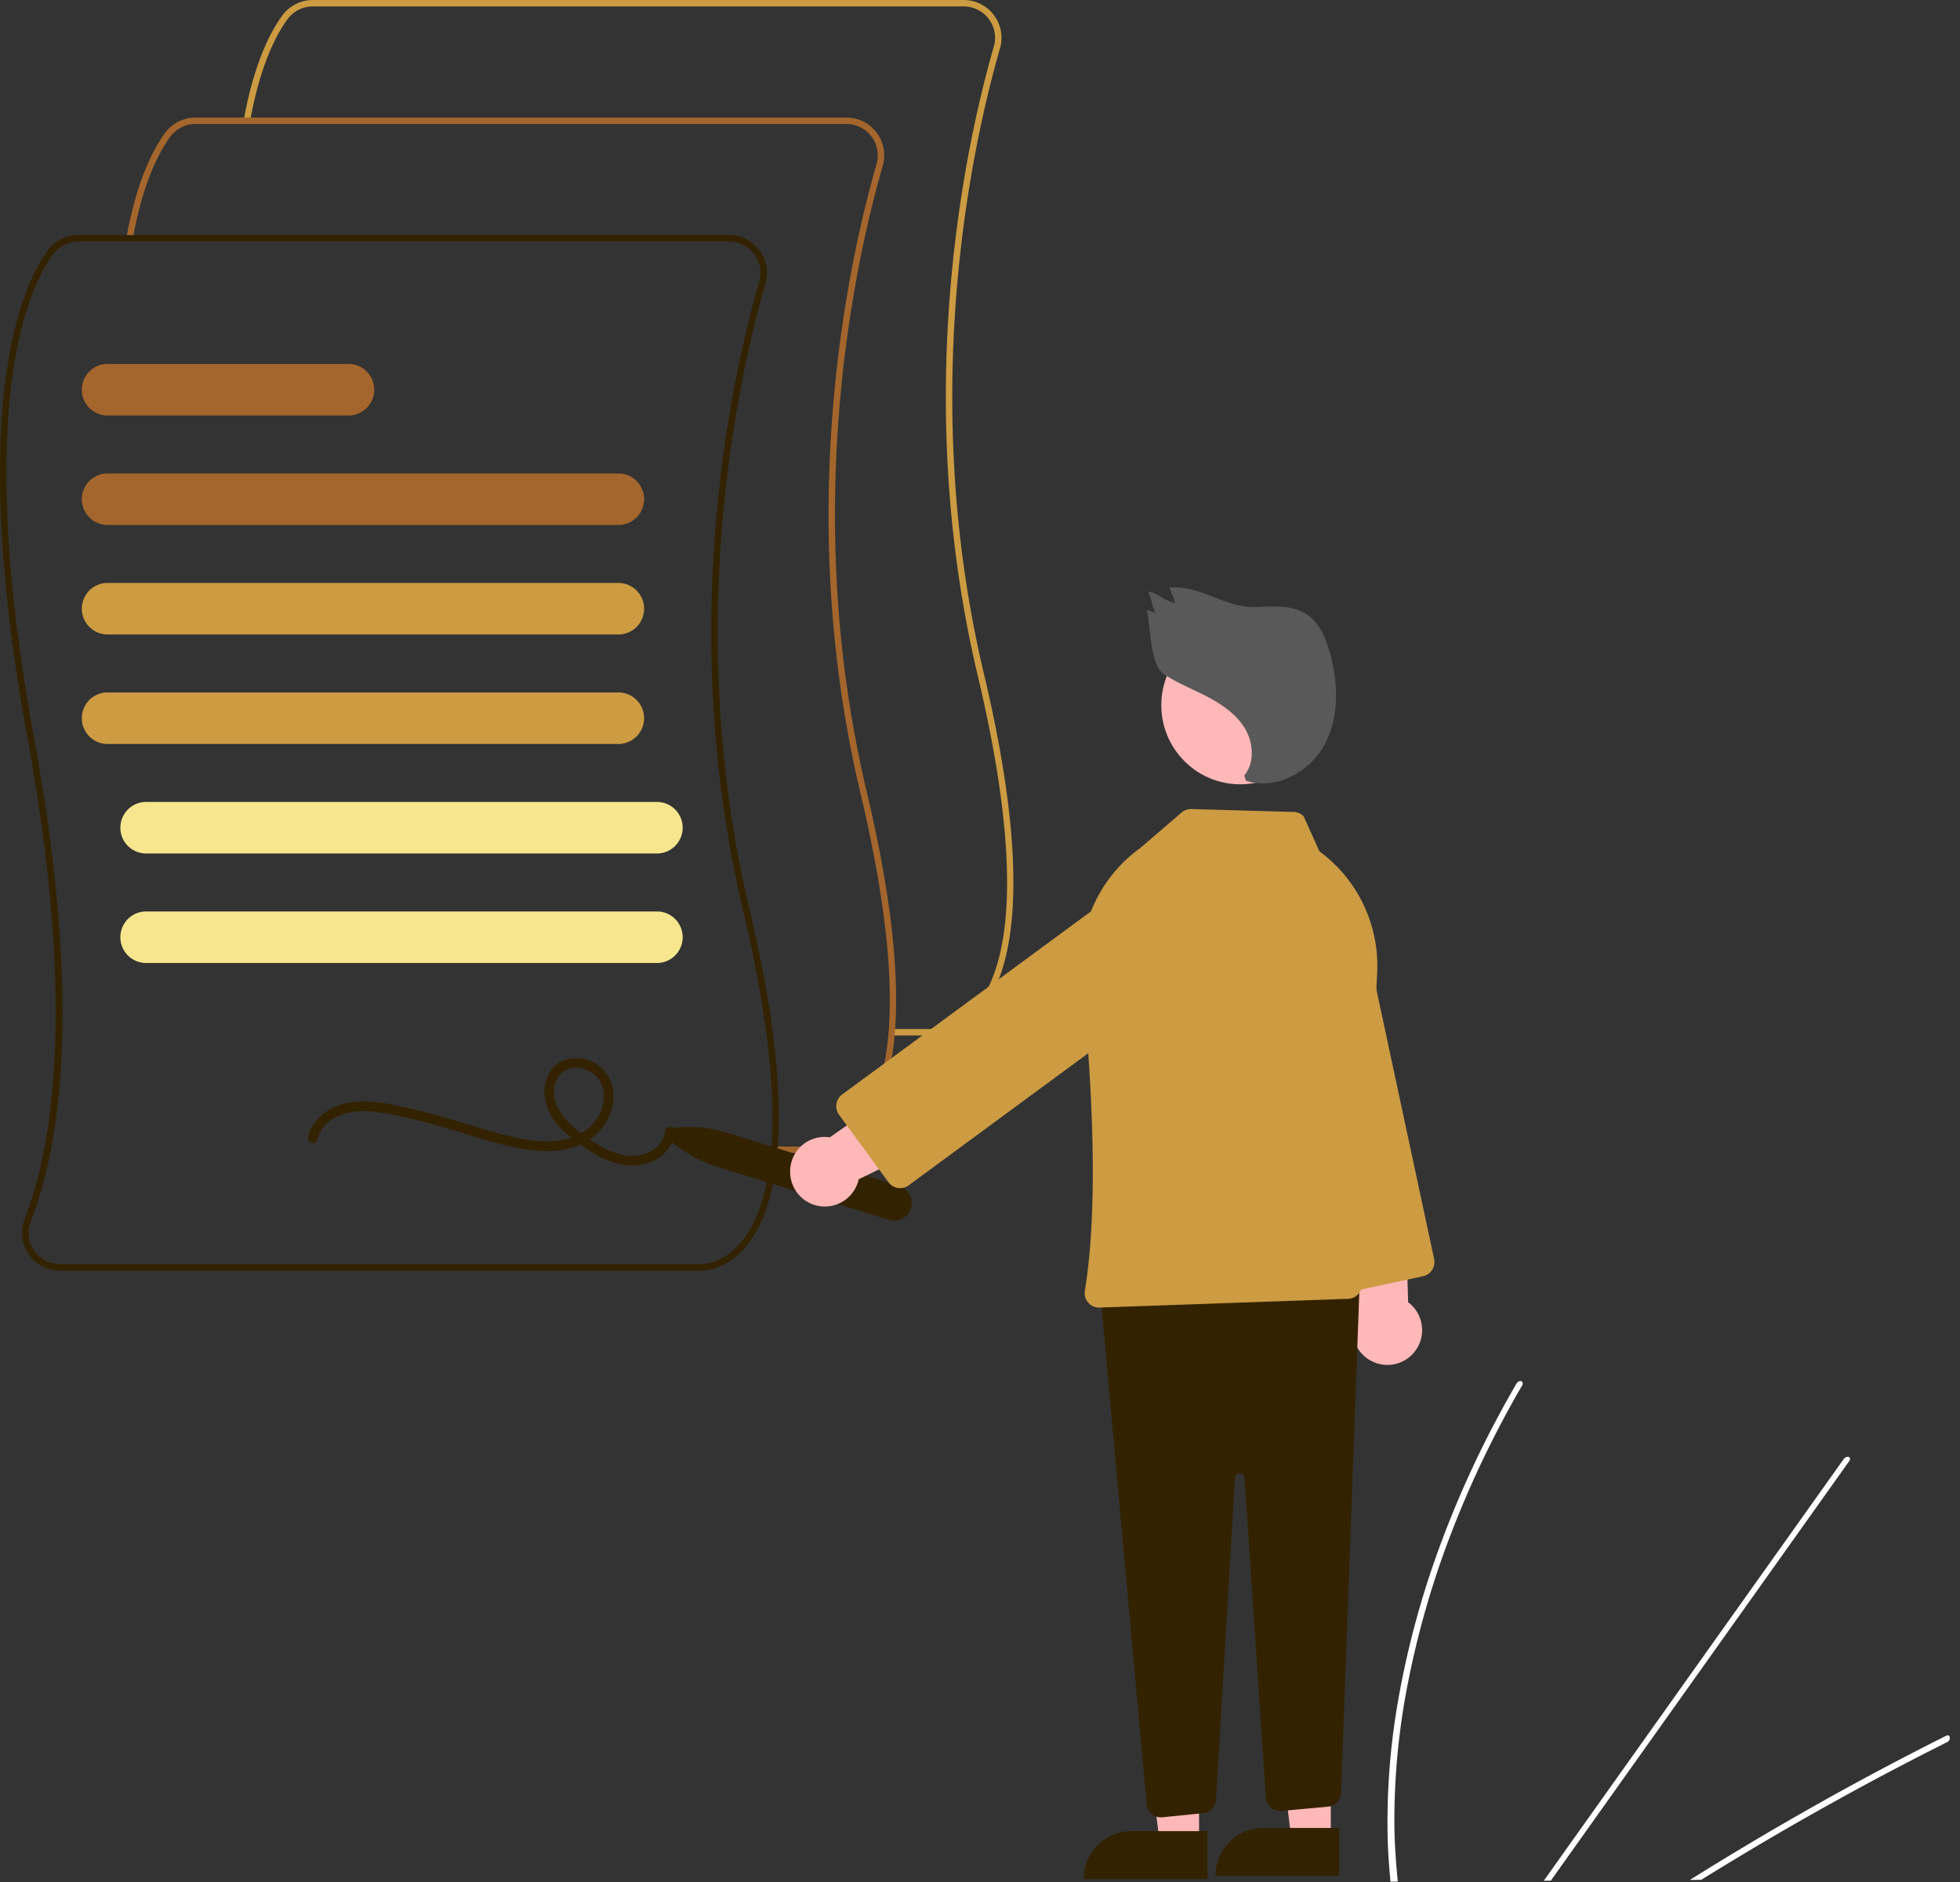 <svg xmlns="http://www.w3.org/2000/svg" width="300" height="288" fill="none"><rect width="100%" height="100%" fill="#333333" stroke="none"/><path fill="#CC9B42" d="M143.262 158.454c-.056 0-.091-.001-.103-.002l-6.671.001v-.986h6.695c.155.006 3.318.095 6.232-3.448 4.342-5.281 7.908-18.354.236-50.644-10.315-43.419-1.712-81.776 2.466-96.252a4.816 4.816 0 0 0-.778-4.223 4.8 4.8 0 0 0-3.836-1.914h-99.63a4.81 4.81 0 0 0-3.885 1.981c-1.77 2.44-4.198 7.127-5.718 15.602l-.968-.174c1.553-8.66 4.06-13.484 5.89-16.007A5.807 5.807 0 0 1 47.874 0h99.63a5.767 5.767 0 0 1 4.622 2.307 5.793 5.793 0 0 1 .937 5.09c-4.156 14.4-12.715 52.56-2.454 95.75 7.78 32.744 4.04 46.1-.467 51.539-2.973 3.587-6.249 3.768-6.879 3.768Z"/><path fill="#A4662C" d="M125.311 176.444c-.056 0-.091-.002-.103-.003l-6.671.001v-.986h6.695c.156.005 3.318.095 6.232-3.448 4.342-5.281 7.908-18.354.236-50.644-10.315-43.418-1.712-81.776 2.466-96.252a4.816 4.816 0 0 0-.778-4.223 4.8 4.8 0 0 0-3.836-1.914h-99.63a4.81 4.81 0 0 0-3.885 1.982c-1.77 2.44-4.198 7.126-5.718 15.601l-.968-.174c1.552-8.659 4.06-13.484 5.89-16.007a5.807 5.807 0 0 1 4.681-2.388h99.63a5.767 5.767 0 0 1 4.622 2.308 5.793 5.793 0 0 1 .937 5.089c-4.156 14.4-12.715 52.56-2.454 95.75 7.78 32.744 4.04 46.1-.467 51.539-2.973 3.587-6.249 3.769-6.879 3.769Z"/><path fill="#320" d="M107.36 194.433c-.056 0-.091-.002-.103-.003l-98.094.001a5.778 5.778 0 0 1-5.752-5.164 5.804 5.804 0 0 1 .378-2.772c3.559-8.911 8.35-30.29.458-73.356-9.32-50.853-.977-69.231 3.044-74.773a5.807 5.807 0 0 1 4.68-2.388h99.63a5.766 5.766 0 0 1 4.622 2.308 5.793 5.793 0 0 1 .937 5.089c-4.156 14.4-12.715 52.56-2.454 95.75 7.78 32.744 4.04 46.101-.467 51.539-2.973 3.587-6.249 3.769-6.879 3.769ZM11.972 36.964a4.81 4.81 0 0 0-3.886 1.982C4.141 44.384-4.038 62.483 5.214 112.96c7.54 41.14 3.883 62.895-.512 73.9a4.737 4.737 0 0 0 .48 4.468 4.806 4.806 0 0 0 3.981 2.116h98.118c.155.008 3.318.096 6.232-3.448 4.342-5.281 7.908-18.354.236-50.644-10.315-43.418-1.712-81.776 2.466-96.252a4.816 4.816 0 0 0-.778-4.223 4.801 4.801 0 0 0-3.836-1.914h-99.63Z"/><path fill="#A4662C" d="M94.655 80.335H16.457a3.93 3.93 0 0 1-2.782-1.154 3.947 3.947 0 0 1 0-5.576 3.93 3.93 0 0 1 2.782-1.155h78.198a3.93 3.93 0 0 1 2.782 1.154 3.948 3.948 0 0 1 0 5.577 3.93 3.93 0 0 1-2.782 1.154Z"/><path fill="#CC9B42" d="M94.655 97.093H16.457a3.93 3.93 0 0 1-2.782-1.155 3.947 3.947 0 0 1 0-5.576 3.93 3.93 0 0 1 2.782-1.155h78.198a3.93 3.93 0 0 1 2.782 1.155 3.948 3.948 0 0 1 0 5.576 3.93 3.93 0 0 1-2.782 1.155ZM94.655 113.85H16.457a3.932 3.932 0 0 1-2.782-1.155 3.95 3.95 0 0 1 0-5.576 3.928 3.928 0 0 1 2.782-1.155h78.198c1.044 0 2.044.415 2.782 1.155a3.946 3.946 0 0 1-2.782 6.731Z"/><path fill="#F7E68E" d="M100.557 130.607H22.358a3.932 3.932 0 0 1-2.782-1.155 3.95 3.95 0 0 1 0-5.576 3.928 3.928 0 0 1 2.782-1.155h78.199c1.043 0 2.044.415 2.782 1.155a3.948 3.948 0 0 1 0 5.576 3.933 3.933 0 0 1-2.782 1.155ZM100.557 147.364H22.358a3.932 3.932 0 0 1-2.782-1.155 3.948 3.948 0 0 1 0-5.576 3.928 3.928 0 0 1 2.782-1.155h78.199c1.043 0 2.044.415 2.782 1.155a3.947 3.947 0 0 1 0 5.576 3.933 3.933 0 0 1-2.782 1.155Z"/><path fill="#A4662C" d="M53.343 63.578H16.457a3.93 3.93 0 0 1-2.782-1.155 3.947 3.947 0 0 1 0-5.576 3.93 3.93 0 0 1 2.782-1.154h36.886a3.93 3.93 0 0 1 2.782 1.154 3.947 3.947 0 0 1 0 5.576 3.93 3.93 0 0 1-2.782 1.155Z"/><path fill="#320" d="M48.58 174.383c.794-3.369 4.524-4.473 7.573-4.349 1.927.13 3.838.433 5.71.905 1.96.439 3.9.96 5.831 1.511 3.54 1.012 7.044 2.236 10.643 3.027 2.996.658 6.251 1.045 9.239.135 2.872-.874 5.308-3.019 6.09-5.985.736-2.795-.275-5.852-2.978-7.129-2.465-1.165-5.578-.573-6.8 2.062-1.377 2.97-.001 6.209 2.18 8.359a24.47 24.47 0 0 0 4.051 3.084 15.08 15.08 0 0 0 4.852 2.177c2.845.609 6.234-.288 7.701-3.012a5.104 5.104 0 0 0 .576-1.99c.087-.947-1.389-.941-1.475 0-.249 2.712-3.418 3.983-5.789 3.685-1.6-.266-3.128-.86-4.488-1.745a26.32 26.32 0 0 1-3.717-2.629c-2.01-1.743-3.895-4.612-2.545-7.333 1.1-2.216 3.966-2.193 5.71-.765 2.11 1.731 1.734 4.871.341 6.926-1.541 2.275-4.336 3.229-6.97 3.332-2.863.111-5.702-.547-8.439-1.326-3.4-.967-6.765-2.05-10.181-2.961a77.01 77.01 0 0 0-5.868-1.347 19.321 19.321 0 0 0-5.69-.394c-3.079.356-6.221 2.152-6.98 5.369-.218.925 1.205 1.32 1.423.393Z"/><path fill="#fff" d="m258.656 287.681 1.734-.01c.551-.345 1.104-.686 1.66-1.023.344-.218.692-.427 1.041-.641a471.87 471.87 0 0 1 17.365-10.131A451.462 451.462 0 0 1 298 266.615a.722.722 0 0 0 .359-.341.722.722 0 0 0 .059-.492.213.213 0 0 0-.029-.061c-.082-.154-.265-.218-.532-.086-.721.362-1.446.724-2.167 1.095a461.737 461.737 0 0 0-17.605 9.412 480.777 480.777 0 0 0-17.417 10.29l-.364.226-1.648 1.023ZM236.296 287.806l1.072-.006c.242-.34.48-.679.722-1.018 5.682-7.986 11.364-15.971 17.044-23.957 9.302-13.073 18.601-26.147 27.898-39.221a.68.68 0 0 0 .12-.237c.08-.289-.132-.459-.404-.429a.808.808 0 0 0-.567.362l-15.642 21.987-27.756 39.02-1.766 2.481c-.242.339-.483.678-.721 1.018ZM212.405 281.565c.055 1.811.175 3.593.331 5.359l.091 1.013 1.125-.006c-.034-.338-.069-.676-.099-1.013-.238-2.551-.406-5.131-.429-7.781-.03-7.346.684-14.677 2.132-21.878a136.498 136.498 0 0 1 6.604-22.731 156.3 156.3 0 0 1 10.805-22.489.599.599 0 0 0 .099-.399c-.046-.321-.473-.417-.792-.11a.945.945 0 0 0-.162.205c-.519.894-1.028 1.791-1.528 2.691a156.14 156.14 0 0 0-10.342 22.568 135.861 135.861 0 0 0-6.157 22.764c-1.3 7.193-1.862 14.5-1.678 21.807Z"/><path fill="#320" d="M102.791 174.733a1.233 1.233 0 0 1 .67-2.173c2.683-.26 5.39.019 7.964.818l26.221 8.115a2.708 2.708 0 0 1 1.284 4.32 2.696 2.696 0 0 1-2.88.86l-26.221-8.115a20.284 20.284 0 0 1-7.038-3.825Z"/><path fill="#FFB8B8" d="M210.275 208.444a5.302 5.302 0 0 1-2.394-7.756l-4.494-23.554 11.455-.895.691 23.04a5.328 5.328 0 0 1-1.487 9.318 5.297 5.297 0 0 1-3.771-.153Z"/><path fill="#CC9B42" d="m202.68 196.288-11.667-54.452a8.642 8.642 0 0 1 1.187-6.493 8.593 8.593 0 0 1 11.901-2.56 8.624 8.624 0 0 1 3.742 5.432l11.667 54.452a2.22 2.22 0 0 1-1.699 2.634l-12.502 2.69a2.204 2.204 0 0 1-1.667-.306 2.218 2.218 0 0 1-.962-1.397Z"/><path fill="#FFB8B8" d="M183.53 281.945h-6.029l-2.869-23.306h8.899l-.001 23.306Z"/><path fill="#320" d="M173.194 280.218h11.628v7.337h-18.95a7.347 7.347 0 0 1 2.145-5.188 7.295 7.295 0 0 1 2.375-1.59 7.301 7.301 0 0 1 2.802-.559Z"/><path fill="#FFB8B8" d="M203.694 281.452h-6.029l-2.869-23.306h8.899l-.001 23.306Z"/><path fill="#320" d="M193.358 279.725h11.628v7.337h-18.95a7.34 7.34 0 0 1 4.52-6.778 7.301 7.301 0 0 1 2.802-.559ZM176.306 277.598a2.2 2.2 0 0 1-.795-1.51l-7.01-77.269a2.23 2.23 0 0 1 .543-1.666 2.199 2.199 0 0 1 1.578-.751l35.155-1.322a2.223 2.223 0 0 1 1.647.648 2.23 2.23 0 0 1 .648 1.65l-2.81 76.973a2.222 2.222 0 0 1-2.012 2.127l-7.088.646a2.221 2.221 0 0 1-1.638-.522 2.215 2.215 0 0 1-.771-1.539l-3.253-48.9a.705.705 0 0 0-.735-.69h-.003a.721.721 0 0 0-.513.193.7.7 0 0 0-.221.503l-2.912 49.229a2.208 2.208 0 0 1-.61 1.407 2.198 2.198 0 0 1-1.379.668l-6.192.621a2.193 2.193 0 0 1-1.629-.496Z"/><path fill="#FFB8B8" d="M189.828 120.022c6.672 0 12.08-5.42 12.08-12.105 0-6.686-5.408-12.105-12.08-12.105-6.671 0-12.079 5.419-12.079 12.105 0 6.685 5.408 12.105 12.079 12.105Z"/><path fill="#CC9B42" d="M166.567 199.342a2.213 2.213 0 0 1-.463-.848 2.216 2.216 0 0 1-.055-.965c2.23-13.584.974-33.551-.474-47.909a21.832 21.832 0 0 1 1.828-11.137 21.774 21.774 0 0 1 7.144-8.726l6.308-5.419a2.246 2.246 0 0 1 1.504-.533l15.672.449a2.203 2.203 0 0 1 1.502.649l2.421 5.374.025.018a21.714 21.714 0 0 1 6.739 8.177 21.77 21.77 0 0 1 2.072 10.399l-2.307 47.776a2.225 2.225 0 0 1-2.138 2.11l-38.04 1.339a2.196 2.196 0 0 1-1.738-.754Z"/><path fill="#FFB8B8" d="M120.938 179.405a5.31 5.31 0 0 1 1.791-4.104 5.283 5.283 0 0 1 4.291-1.259l19.606-13.75 5.503 10.107-20.694 10.062a5.323 5.323 0 0 1-2.072 3.161 5.304 5.304 0 0 1-7.021-.706 5.334 5.334 0 0 1-1.404-3.511Z"/><path fill="#CC9B42" d="M137.438 181.795a2.21 2.21 0 0 1-1.449-.879l-7.566-10.331a2.22 2.22 0 0 1 .475-3.1l44.801-32.954a8.59 8.59 0 0 1 9.554-.423 8.638 8.638 0 0 1 .632 14.329l-44.802 32.954a2.19 2.19 0 0 1-1.645.404Z"/><path fill="#595959" d="M190.447 118.693c1.602-1.968 1.426-4.967.141-7.155-1.286-2.189-3.468-3.697-5.714-4.874-2.246-1.178-4.632-2.104-6.745-3.506-2.113-1.402-2.021-7.337-2.584-9.814l1.342.448c-.516-.66-.681-2.615-1.197-3.276 1.517.15 2.683 1.593 4.199 1.743l-.875-2.354c5.201-.322 8.434 3.3 13.635 2.979 2.576-.16 5.375-.26 7.493 1.219 1.841 1.285 2.773 3.509 3.384 5.672 1.313 4.644 1.517 9.847-.751 14.105-2.267 4.259-7.493 7.129-12.059 5.591l-.269-.778Z"/></svg>